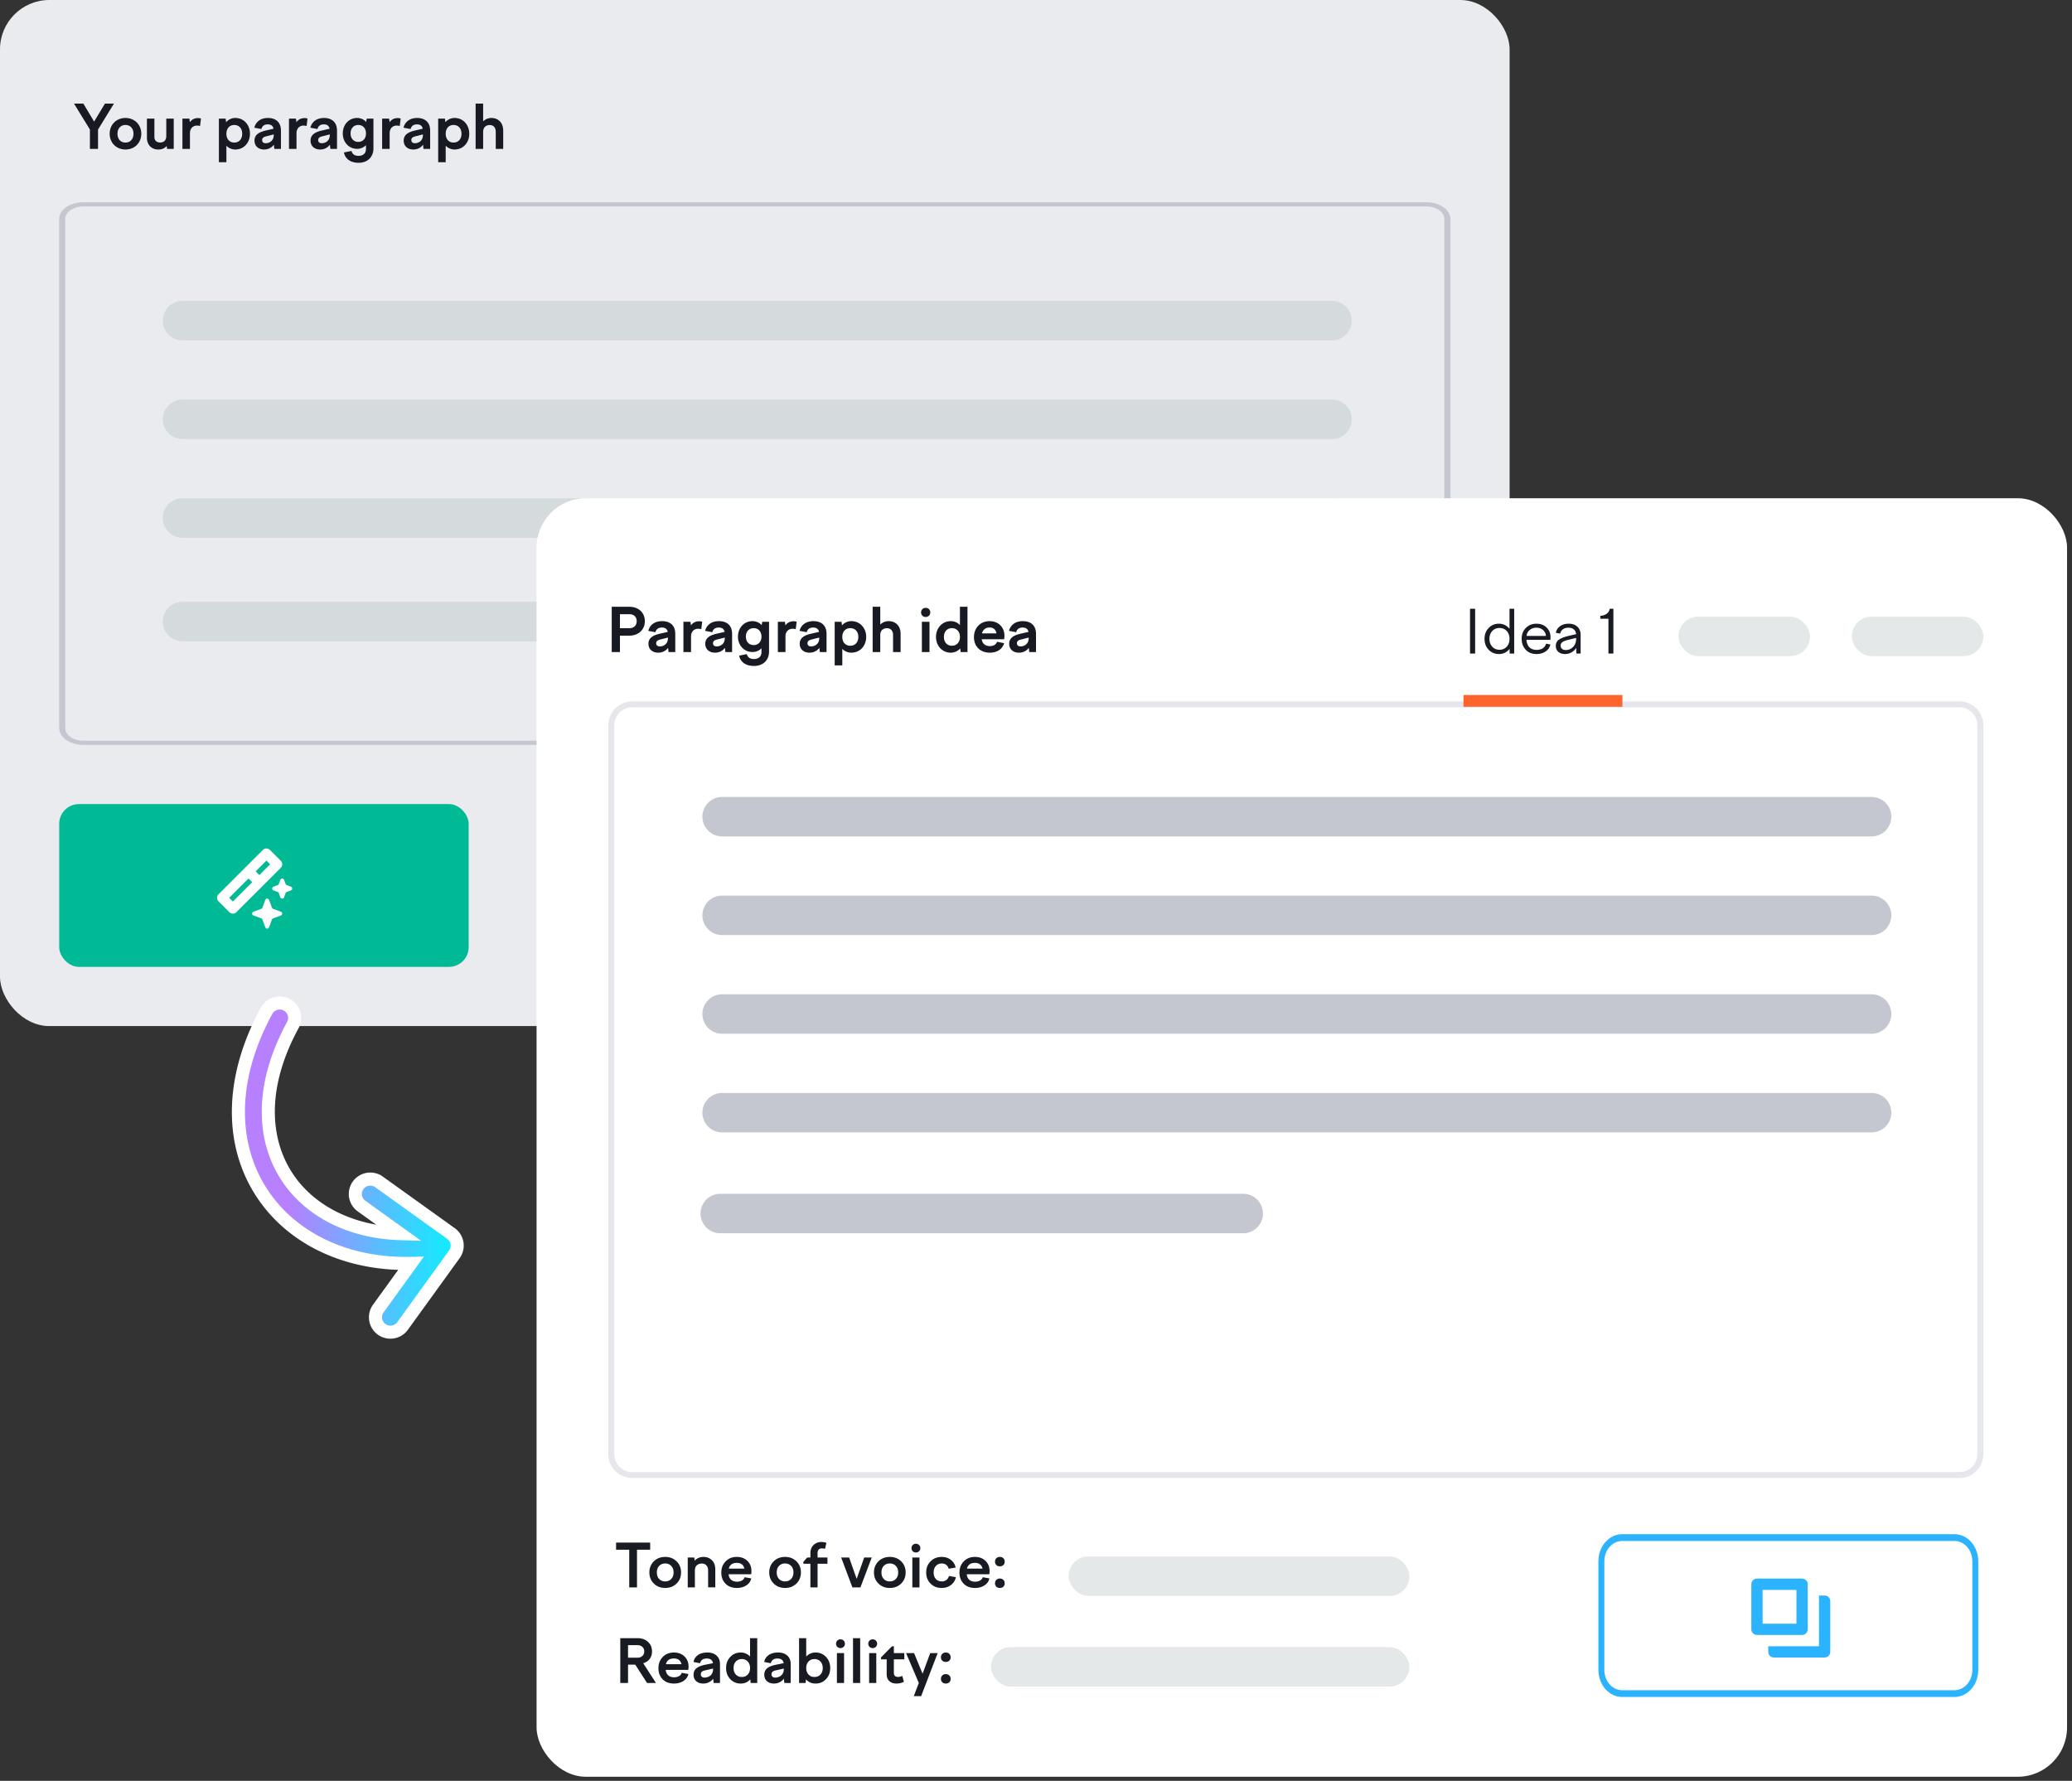<svg xmlns="http://www.w3.org/2000/svg" width="420" height="361" fill="none"><rect width="100%" height="100%" fill="#333333" stroke="none"/><rect width="306" height="208" fill="#E9EBEF" rx="10"/><path fill="#C4C7CF" fill-rule="evenodd" d="M289.096 41.844H16.904c-2.031 0-3.678 1.137-3.678 2.539v103.23c0 1.402 1.647 2.539 3.678 2.539h272.192c2.031 0 3.678-1.137 3.678-2.539V44.383c0-1.402-1.647-2.539-3.678-2.539m-272.192-.846c-2.708 0-4.904 1.515-4.904 3.385v103.23c0 1.87 2.196 3.385 4.904 3.385h272.192c2.708 0 4.904-1.515 4.904-3.385V44.383c0-1.87-2.196-3.385-4.904-3.385z" clip-rule="evenodd"/><rect width="83" height="33" x="12" y="162.998" fill="#00BA96" rx="4"/><path fill="#fff" fill-rule="evenodd" d="M54.726 172.297a1.016 1.016 0 0 0-1.436 0l-8.993 8.987a1.014 1.014 0 0 0 0 1.435l2.187 2.185c.396.396 1.04.396 1.436 0l8.992-8.987a1.014 1.014 0 0 0 0-1.435zm-.718 2.153-2.188 2.186.75.75 2.188-2.186zm-7.556 7.551 3.92-3.918.751.75-3.921 3.918z" clip-rule="evenodd"/><path fill="#fff" d="M56.821 178.355a.406.406 0 0 1 .762 0l.31.836a.4.4 0 0 0 .24.24l.835.309a.406.406 0 0 1 0 .761l-.836.31a.4.4 0 0 0-.24.24l-.309.835a.406.406 0 0 1-.762 0l-.309-.835a.4.4 0 0 0-.24-.24l-.836-.31a.406.406 0 0 1 0-.761l.836-.309a.4.4 0 0 0 .24-.24zM53.776 182.418a.406.406 0 0 1 .762 0l.583 1.576a.4.4 0 0 0 .24.239l1.576.583a.406.406 0 0 1 0 .762l-1.576.583a.4.4 0 0 0-.24.24l-.583 1.575a.406.406 0 0 1-.762 0l-.583-1.575a.4.4 0 0 0-.24-.24l-1.576-.583a.406.406 0 0 1 0-.762l1.576-.583a.4.4 0 0 0 .24-.239z"/><path fill="#171A22" d="M18.226 30.184v-3.93L15 21h1.895l2.183 3.649L21.273 21h1.823l-3.226 5.265v3.919zM25.436 23.914c1.847 0 3.202 1.36 3.202 3.196 0 1.85-1.355 3.196-3.202 3.196-1.848 0-3.203-1.347-3.203-3.196 0-1.837 1.355-3.196 3.203-3.196m0 1.42c-.984 0-1.62.71-1.62 1.776 0 1.078.636 1.788 1.62 1.788.971 0 1.619-.71 1.619-1.788 0-1.065-.648-1.775-1.62-1.775M31.295 24.049v3.673c0 .772.432 1.164 1.187 1.164.588 0 1.224-.33 1.224-1.31v-3.527h1.511v6.135h-1.355l-.072-.6c-.396.465-.912.722-1.727.722-1.236 0-2.28-.82-2.28-2.437v-3.82zM36.979 30.184v-6.135h1.415l.096.722c.348-.502.888-.832 1.643-.832.216 0 .36.024.6.085l-.18 1.519a2.3 2.3 0 0 0-.624-.086c-.803 0-1.427.563-1.427 1.555v3.172zM44.37 24.049h1.367l.096.722a2.44 2.44 0 0 1 1.883-.857c1.68 0 2.95 1.36 2.95 3.196 0 1.85-1.27 3.196-2.95 3.196a2.46 2.46 0 0 1-1.823-.771v3.343H44.37zm3.118 1.286c-.971 0-1.595.71-1.595 1.775 0 1.078.624 1.788 1.595 1.788.972 0 1.607-.71 1.607-1.788 0-1.065-.635-1.775-1.607-1.775M55.606 30.184l-.096-.858c-.444.613-1.127.98-1.979.98-1.08 0-1.943-.637-1.943-1.812 0-1.261 1.055-1.751 2.327-2.045l1.535-.355c-.132-.625-.552-.882-1.163-.882-.696 0-1.14.306-1.296.943l-1.439-.27c.288-1.163 1.247-1.97 2.759-1.97 1.595 0 2.638.856 2.638 2.57v3.699zm-2.47-1.788c0 .416.275.637.719.637.803 0 1.631-.527 1.631-1.641v-.147l-1.487.38c-.516.122-.864.306-.864.77M58.578 30.184v-6.135h1.415l.096.722c.348-.502.888-.832 1.643-.832.216 0 .36.024.6.085l-.18 1.519a2.3 2.3 0 0 0-.624-.086c-.803 0-1.427.563-1.427 1.555v3.172zM66.968 30.184l-.096-.858c-.444.613-1.128.98-1.98.98-1.079 0-1.942-.637-1.942-1.812 0-1.261 1.055-1.751 2.326-2.045l1.536-.355c-.132-.625-.552-.882-1.164-.882-.695 0-1.14.306-1.295.943l-1.44-.27c.289-1.163 1.248-1.97 2.76-1.97 1.594 0 2.638.856 2.638 2.57v3.699zm-2.471-1.788c0 .416.276.637.72.637.803 0 1.63-.527 1.63-1.641v-.147l-1.487.38c-.515.122-.863.306-.863.77M69.484 27.049c0-1.8 1.247-3.135 2.902-3.135.744 0 1.38.306 1.847.808l.096-.673h1.368v6.037c0 1.665-1.104 2.914-3.035 2.914-1.715 0-2.735-.906-2.939-2.094l1.536-.306c.144.637.623.992 1.403.992.971 0 1.523-.527 1.523-1.396v-.772a2.5 2.5 0 0 1-1.799.747c-1.655 0-2.902-1.322-2.902-3.122m1.583 0c0 1.029.623 1.714 1.559 1.714s1.56-.685 1.56-1.714-.625-1.714-1.56-1.714c-.936 0-1.56.685-1.56 1.714M77.459 30.184v-6.135h1.415l.096.722c.348-.502.888-.832 1.644-.832.215 0 .36.024.6.085l-.18 1.519a2.3 2.3 0 0 0-.624-.086c-.804 0-1.428.563-1.428 1.555v3.172zM85.849 30.184l-.096-.858c-.444.613-1.127.98-1.979.98-1.08 0-1.943-.637-1.943-1.812 0-1.261 1.055-1.751 2.327-2.045l1.535-.355c-.132-.625-.552-.882-1.163-.882-.696 0-1.14.306-1.296.943l-1.439-.27c.288-1.163 1.247-1.97 2.759-1.97 1.595 0 2.638.856 2.638 2.57v3.699zm-2.47-1.788c0 .416.275.637.719.637.803 0 1.631-.527 1.631-1.641v-.147l-1.487.38c-.516.122-.864.306-.864.77M88.82 24.049h1.368l.096.722a2.44 2.44 0 0 1 1.883-.857c1.68 0 2.95 1.36 2.95 3.196 0 1.85-1.27 3.196-2.95 3.196a2.46 2.46 0 0 1-1.823-.771v3.343H88.82zm3.12 1.286c-.972 0-1.596.71-1.596 1.775 0 1.078.624 1.788 1.595 1.788.972 0 1.607-.71 1.607-1.788 0-1.065-.635-1.775-1.607-1.775M96.41 30.184V21h1.524v3.6a2.38 2.38 0 0 1 1.703-.686c1.272 0 2.363.882 2.363 2.572v3.698h-1.511V26.73c0-.919-.516-1.384-1.224-1.384-.635 0-1.331.355-1.331 1.384v3.453z"/><path fill="#A6B0B3" d="M33 85a4 4 0 0 1 4-4h233a4 4 0 0 1 0 8H37a4 4 0 0 1-4-4M33 105a4 4 0 0 1 4-4h233a4 4 0 0 1 0 8H37a4 4 0 0 1-4-4M33 65a4 4 0 0 1 4-4h233a4 4 0 0 1 0 8H37a4 4 0 0 1-4-4M33 126a4 4 0 0 1 4-4h85a4 4 0 0 1 0 8H37a4 4 0 0 1-4-4" opacity=".3"/><rect width="310.231" height="259.17" x="108.765" y="101" fill="#fff" rx="10"/><path fill="#191B23" d="M129.122 321.782h-1.573v-7.628h-2.669v-1.455h6.911v1.455h-2.669zM132.537 316.501q.91-.893 2.301-.893t2.302.893q.912.893.912 2.253t-.912 2.253q-.91.893-2.302.893-1.39 0-2.301-.893-.906-.893-.906-2.253t.906-2.253m3.532.94q-.467-.502-1.231-.502-.763 0-1.23.502-.462.504-.462 1.313 0 .81.462 1.313.467.503 1.23.503.764 0 1.231-.503t.468-1.313q0-.81-.468-1.313M140.856 321.782h-1.449v-6.055h1.331l.071.644q.722-.762 1.805-.763 1.011 0 1.692.668.686.669.686 1.863v3.643h-1.455v-3.43q0-.668-.355-1.035-.35-.366-.917-.366-.267 0-.503.071a1.5 1.5 0 0 0-.444.224 1.03 1.03 0 0 0-.337.438 1.65 1.65 0 0 0-.125.668zM147.063 321.031q-.852-.876-.852-2.253 0-1.379.882-2.271.882-.899 2.254-.899 1.314 0 2.148.799.823.804.823 2.069 0 .308-.059.651h-4.568q.076.74.526 1.123.45.38 1.154.379.603 0 1.024-.243.42-.248.538-.662l1.349.242q-.189.888-1.006 1.414-.81.52-1.905.52-1.456 0-2.308-.869m2.296-4.216q-.668 0-1.089.301-.414.296-.532.864h3.148q-.119-.568-.515-.864-.39-.301-1.012-.301M156.833 316.501q.91-.893 2.301-.893t2.302.893.911 2.253-.911 2.253-2.302.893q-1.39 0-2.301-.893-.906-.893-.906-2.253t.906-2.253m3.532.94q-.467-.502-1.231-.502-.763 0-1.23.502-.462.504-.462 1.313 0 .81.462 1.313.467.503 1.23.503.764 0 1.231-.503t.468-1.313-.468-1.313M167.726 315.727v1.271h-2v4.784h-1.455v-4.784h-1.421v-.402l.776-.869h.645v-.887q0-1.024.633-1.639.639-.62 1.597-.62.474 0 1.018.165l-.29 1.236a2.3 2.3 0 0 0-.586-.106q-.917 0-.917.94v.911zM174.413 321.782h-1.628l-2.278-6.055h1.616l1.526 4.334 1.527-4.334h1.527zM178.063 316.501q.912-.893 2.302-.893t2.302.893.911 2.253-.911 2.253-2.302.893q-1.39 0-2.302-.893-.905-.893-.905-2.253t.905-2.253m3.533.94q-.468-.502-1.231-.502t-1.231.502q-.46.504-.461 1.313 0 .81.461 1.313.468.503 1.231.503t1.231-.503.467-1.313-.467-1.313M186.555 313.822a.87.87 0 0 1-.9.887.866.866 0 0 1-.893-.887.85.85 0 0 1 .248-.626.87.87 0 0 1 .645-.255.87.87 0 0 1 .9.881m-.172 7.96h-1.45v-6.055h1.45zM189.253 318.766q0 .822.444 1.313.444.49 1.177.491.58 0 .965-.296.39-.295.514-.804l1.397.242q-.16.923-.959 1.561-.78.627-1.929.627-1.355 0-2.242-.887-.882-.892-.882-2.247 0-1.367.888-2.259.893-.899 2.248-.899 1.095 0 1.858.592.769.585.977 1.561l-1.415.242a1.3 1.3 0 0 0-.491-.78q-.366-.285-.905-.284-.734 0-1.19.502-.455.498-.455 1.325M195.336 321.031q-.852-.876-.852-2.253 0-1.379.881-2.271.882-.899 2.255-.899 1.313 0 2.148.799.822.804.822 2.069 0 .308-.059.651h-4.568q.077.74.527 1.123.449.38 1.153.379.604 0 1.024-.243.42-.248.539-.662l1.349.242q-.19.888-1.006 1.414-.811.52-1.906.52-1.455 0-2.307-.869m2.296-4.216q-.669 0-1.089.301-.414.296-.533.864h3.148q-.118-.568-.515-.864-.39-.301-1.011-.301M202.673 321.9a1 1 0 0 1-.71-.26.9.9 0 0 1-.272-.68q0-.432.272-.698a.97.97 0 0 1 .71-.272q.438 0 .71.272.272.267.272.698 0 .425-.272.686-.272.254-.71.254m0-4.382q-.432 0-.71-.26a.92.92 0 0 1-.272-.686q0-.432.272-.698a.99.99 0 0 1 .71-.266q.438 0 .71.266.272.267.272.698 0 .426-.272.686t-.71.26M127.305 341.159h-1.574v-9.083h3.468q1.314 0 2.136.745.828.745.828 1.946 0 .898-.479 1.525-.478.621-1.302.869l2.58 3.998h-1.805l-2.384-3.708h-1.468zm1.876-7.664h-1.876v2.543h1.876q.639 0 1.024-.349.384-.35.384-.922 0-.574-.384-.923-.385-.35-1.024-.349M134.317 340.408q-.852-.875-.852-2.253t.882-2.271q.882-.899 2.254-.899 1.314 0 2.148.799.823.804.823 2.069 0 .307-.059.651h-4.569q.078.74.527 1.123.45.38 1.154.379.603 0 1.024-.243.42-.248.538-.662l1.349.243q-.189.887-1.006 1.413-.81.52-1.905.52-1.456 0-2.308-.869m2.296-4.216q-.669 0-1.089.301-.414.296-.532.864h3.148q-.119-.569-.515-.864-.39-.301-1.012-.301M145.945 341.159h-1.284l-.095-.869a2.36 2.36 0 0 1-.87.727q-.52.26-1.142.26-.858 0-1.414-.473-.55-.479-.551-1.319 0-.448.172-.792.171-.35.497-.579.326-.23.716-.379a5.5 5.5 0 0 1 .917-.26l1.627-.325q-.147-.946-1.248-.946-1.136 0-1.361.957l-1.331-.254q.141-.857.881-1.389.745-.533 1.917-.533 1.19 0 1.876.627.693.627.693 1.709zm-3.888-1.756q0 .32.201.496.208.172.55.172.325 0 .628-.107a1.8 1.8 0 0 0 .556-.307q.249-.201.396-.526.154-.331.154-.745v-.148l-1.603.366q-.432.084-.657.272-.225.19-.225.527M153.495 332.076v9.083h-1.332l-.076-.739q-.763.857-1.935.857-1.273 0-2.125-.893-.846-.899-.846-2.253t.846-2.247q.852-.899 2.125-.899 1.094 0 1.887.81v-3.719zm-1.917 4.743q-.462-.503-1.213-.503t-1.213.503q-.456.502-.456 1.312t.456 1.313q.461.503 1.213.503.751 0 1.213-.503.46-.503.461-1.313 0-.81-.461-1.312M160.276 341.159h-1.284l-.095-.869a2.36 2.36 0 0 1-.87.727q-.52.26-1.142.26-.858 0-1.414-.473-.55-.479-.55-1.319 0-.448.171-.792.173-.35.498-.579.324-.23.716-.379a5.5 5.5 0 0 1 .917-.26l1.627-.325q-.148-.946-1.249-.946-1.136 0-1.361.957l-1.331-.254q.142-.857.882-1.389.745-.533 1.917-.533 1.19 0 1.876.627.692.627.692 1.709zm-3.888-1.756q0 .32.202.496.207.172.55.172.326 0 .627-.107a1.8 1.8 0 0 0 .556-.307q.249-.201.397-.526.153-.331.154-.745v-.148l-1.604.366q-.432.084-.657.272-.225.19-.225.527M163.306 341.159h-1.332v-9.083h1.45v3.719q.793-.81 1.893-.81 1.273 0 2.119.899.852.893.852 2.247 0 1.355-.852 2.253-.846.893-2.119.893-1.178 0-1.94-.857zm3.005-4.34q-.461-.503-1.213-.503-.751 0-1.213.503-.46.502-.461 1.312 0 .81.461 1.313.462.503 1.213.503t1.213-.503.462-1.313-.462-1.312M171.264 333.199a.86.86 0 0 1-.254.633.87.87 0 0 1-.645.254.86.86 0 0 1-.639-.254.86.86 0 0 1-.255-.633q0-.378.249-.626a.87.87 0 0 1 .645-.255q.39 0 .645.255a.85.85 0 0 1 .254.626m-.171 7.96h-1.45v-6.055h1.45zM174.359 341.159h-1.45v-9.083h1.45zM177.797 333.199a.87.87 0 0 1-.9.887.866.866 0 0 1-.893-.887.85.85 0 0 1 .248-.626.87.87 0 0 1 .645-.255.87.87 0 0 1 .9.881m-.172 7.96h-1.45v-6.055h1.45zM178.59 336.375v-.402l2.219-2.247h.378v1.378h2.119v1.271h-2.119v2.679q0 .467.213.674.219.207.645.207.35 0 .846-.207l.332 1.2a3.46 3.46 0 0 1-1.491.349q-.936 0-1.468-.502-.532-.503-.532-1.384v-3.016zM186.246 341.159l-2.579-6.055h1.615l1.728 4.18 1.544-4.18h1.515l-3.349 8.722h-1.491zM191.714 341.277q-.432 0-.71-.26-.272-.26-.272-.68 0-.432.272-.698a.97.97 0 0 1 .71-.272q.438 0 .71.272.272.267.272.698 0 .426-.272.686-.272.254-.71.254m0-4.382q-.432 0-.71-.26a.91.91 0 0 1-.272-.686q0-.432.272-.698a.99.99 0 0 1 .71-.266q.438 0 .71.266.272.267.272.698 0 .426-.272.686t-.71.26"/><rect width="69.075" height="8" x="216.618" y="315.516" fill="#A6B0B3" opacity=".3" rx="4"/><rect width="84.829" height="8" x="200.864" y="333.893" fill="#A6B0B3" opacity=".3" rx="4"/><path fill="#2BB3FF" fill-rule="evenodd" d="M366.429 321.143c0-.631-.512-1.143-1.143-1.143h-9.143c-.631 0-1.143.512-1.143 1.143v9.143c0 .631.512 1.143 1.143 1.143h9.143c.631 0 1.143-.512 1.143-1.143zm-9.143 8h6.857v-6.857h-6.857z" clip-rule="evenodd"/><path fill="#2BB3FF" d="M369.857 323.429h-1.143v10.285h-10.285v1.143c0 .631.511 1.143 1.142 1.143h10.286c.631 0 1.143-.512 1.143-1.143v-10.286c0-.631-.512-1.142-1.143-1.142"/><path fill="#2BB3FF" fill-rule="evenodd" d="M396.188 312.375h-67.376c-1.993 0-3.609 1.847-3.609 4.125v22c0 2.278 1.616 4.125 3.609 4.125h67.376c1.993 0 3.609-1.847 3.609-4.125v-22c0-2.278-1.616-4.125-3.609-4.125M328.812 311c-2.657 0-4.812 2.462-4.812 5.5v22c0 3.038 2.155 5.5 4.812 5.5h67.376c2.657 0 4.812-2.462 4.812-5.5v-22c0-3.038-2.155-5.5-4.812-5.5z" clip-rule="evenodd"/><path fill="#171A22" d="M124 132.184V123h3.588c1.872 0 3.125 1.224 3.125 2.927 0 1.677-1.253 2.926-3.125 2.926h-1.922v3.331zm3.563-7.678h-1.897v2.841h1.897c.912 0 1.496-.551 1.496-1.42 0-.882-.584-1.421-1.496-1.421M135.517 132.184l-.098-.857c-.45.612-1.143.979-2.006.979-1.095 0-1.97-.637-1.97-1.812 0-1.261 1.07-1.751 2.359-2.045l1.556-.355c-.133-.625-.559-.882-1.179-.882-.706 0-1.156.306-1.314.943l-1.459-.269c.292-1.164 1.265-1.972 2.797-1.972 1.618 0 2.676.857 2.676 2.572v3.698zm-2.506-1.788c0 .416.28.637.73.637.815 0 1.654-.527 1.654-1.641v-.147l-1.508.379c-.523.123-.876.307-.876.772M138.53 132.184v-6.135h1.435l.097.722c.353-.502.9-.832 1.666-.832.219 0 .365.024.608.085l-.182 1.519a2.4 2.4 0 0 0-.633-.086c-.815 0-1.447.563-1.447 1.555v3.172zM147.036 132.184l-.097-.857c-.45.612-1.143.979-2.006.979-1.095 0-1.971-.637-1.971-1.812 0-1.261 1.071-1.751 2.36-2.045l1.556-.355c-.133-.625-.559-.882-1.179-.882-.706 0-1.156.306-1.314.943l-1.459-.269c.292-1.164 1.265-1.972 2.797-1.972 1.617 0 2.675.857 2.675 2.572v3.698zm-2.505-1.788c0 .416.28.637.73.637.815 0 1.654-.527 1.654-1.641v-.147l-1.508.379c-.523.123-.876.307-.876.772M149.587 129.049c0-1.8 1.265-3.135 2.943-3.135.754 0 1.399.306 1.873.808l.097-.673h1.387v6.037c0 1.665-1.119 2.914-3.077 2.914-1.739 0-2.773-.906-2.979-2.094l1.556-.306c.146.637.633.992 1.423.992.985 0 1.544-.527 1.544-1.396v-.772a2.55 2.55 0 0 1-1.824.747c-1.678 0-2.943-1.322-2.943-3.122m1.606 0c0 1.029.632 1.714 1.581 1.714.948 0 1.58-.685 1.58-1.714s-.632-1.714-1.58-1.714-1.581.685-1.581 1.714M157.674 132.184v-6.135h1.435l.097.722c.353-.502.9-.832 1.666-.832.219 0 .365.024.608.085l-.182 1.519a2.4 2.4 0 0 0-.632-.086c-.815 0-1.448.563-1.448 1.555v3.172zM166.181 132.184l-.098-.857c-.45.612-1.143.979-2.006.979-1.095 0-1.97-.637-1.97-1.812 0-1.261 1.07-1.751 2.359-2.045l1.557-.355c-.134-.625-.56-.882-1.18-.882-.705 0-1.155.306-1.313.943l-1.46-.269c.292-1.164 1.265-1.972 2.797-1.972 1.618 0 2.676.857 2.676 2.572v3.698zm-2.505-1.788c0 .416.279.637.729.637.815 0 1.654-.527 1.654-1.641v-.147l-1.508.379c-.523.123-.875.307-.875.772M169.194 126.049h1.386l.097.722a2.49 2.49 0 0 1 1.91-.857c1.702 0 2.991 1.359 2.991 3.196 0 1.849-1.289 3.196-2.991 3.196a2.52 2.52 0 0 1-1.849-.771v3.343h-1.544zm3.162 1.286c-.985 0-1.618.71-1.618 1.775 0 1.078.633 1.788 1.618 1.788s1.629-.71 1.629-1.788c0-1.065-.644-1.775-1.629-1.775M176.889 132.184V123h1.545v3.6a2.44 2.44 0 0 1 1.727-.686c1.289 0 2.396.882 2.396 2.572v3.698h-1.533v-3.453c0-.919-.523-1.384-1.24-1.384-.645 0-1.35.355-1.35 1.384v3.453zM186.707 124.151c0-.539.39-.931.937-.931.535 0 .924.392.924.931 0 .527-.389.918-.936.918-.535 0-.925-.391-.925-.918m.158 8.033v-6.135h1.545v6.135zM196.113 132.184h-1.386l-.085-.735a2.55 2.55 0 0 1-1.922.857c-1.69 0-2.991-1.347-2.991-3.196 0-1.837 1.301-3.196 2.991-3.196.742 0 1.387.294 1.861.796V123h1.532zm-3.162-4.849c-.973 0-1.617.71-1.617 1.775 0 1.078.644 1.788 1.617 1.788.985 0 1.63-.71 1.63-1.788 0-1.065-.645-1.775-1.63-1.775M200.647 132.306c-2.019 0-3.223-1.335-3.223-3.159 0-1.861 1.302-3.233 3.15-3.233 1.788 0 3.028 1.213 3.028 2.976 0 .22-.024.465-.073.698h-4.536c.158.955.778 1.383 1.654 1.383.803 0 1.265-.355 1.472-.881l1.422.294c-.364 1.212-1.422 1.922-2.894 1.922m-.073-5.106c-.705 0-1.313.38-1.532 1.2h2.943c-.134-.784-.633-1.2-1.411-1.2M208.638 132.184l-.097-.857c-.45.612-1.144.979-2.007.979-1.094 0-1.97-.637-1.97-1.812 0-1.261 1.07-1.751 2.359-2.045l1.557-.355c-.134-.625-.56-.882-1.18-.882-.705 0-1.155.306-1.313.943l-1.46-.269c.292-1.164 1.265-1.972 2.798-1.972 1.617 0 2.675.857 2.675 2.572v3.698zm-2.505-1.788c0 .416.279.637.729.637.815 0 1.654-.527 1.654-1.641v-.147l-1.508.379c-.523.123-.875.307-.875.772"/><path fill="#191B23" d="M299.014 132.488h-1.035v-9.083h1.035zM306.931 123.405v9.083h-.911l-.024-.97a2.6 2.6 0 0 1-.935.787 2.64 2.64 0 0 1-1.207.277q-1.266 0-2.1-.869-.835-.874-.835-2.217 0-1.325.835-2.194.834-.87 2.1-.87.645 0 1.196.278.555.273.934.763v-4.068zm-2.982 3.897q-.894 0-1.456.609-.58.615-.58 1.585 0 .981.58 1.596.556.621 1.456.621.906 0 1.467-.615.568-.621.568-1.602 0-.976-.568-1.585-.561-.609-1.467-.609M308.446 129.472q0-1.319.846-2.176.846-.864 2.136-.864 1.279 0 2.071.775.8.781.799 2.011l-.035.485h-4.847q.078.999.61 1.519.538.515 1.426.515.787 0 1.284-.331.496-.338.657-.929l.87.172q-.19.874-.959 1.407-.77.526-1.852.526-1.36 0-2.184-.869-.822-.874-.822-2.241m4.325-1.762q-.538-.468-1.343-.467-.804 0-1.361.473-.556.466-.627 1.2h3.917a1.67 1.67 0 0 0-.586-1.206M320.399 132.488h-.87l-.03-1.153a2.66 2.66 0 0 1-.97.916 2.6 2.6 0 0 1-1.278.331q-.846 0-1.367-.443-.515-.444-.515-1.2 0-.858.657-1.296.633-.413 1.722-.691l1.728-.403q-.06-.638-.474-.969-.408-.337-1.065-.337-.669 0-1.106.307-.433.308-.586.893l-.876-.171a2.1 2.1 0 0 1 .876-1.343q.704-.497 1.728-.497 1.118 0 1.769.615.657.61.657 1.662zm-4.048-1.632a.87.87 0 0 0 .273.668q.277.248.757.248.852 0 1.479-.627.627-.626.627-1.697v-.136l-1.739.426q-.711.183-1.053.438a.8.8 0 0 0-.344.68M327.038 132.488h-1.006v-7.061h-1.645v-.591q.781-.048 1.284-.414.508-.373.627-1.017h.74z"/><rect width="26.66" height="8" x="340.226" y="125.01" fill="#A6B0B3" opacity=".3" rx="4"/><rect width="26.66" height="8" x="375.37" y="125.01" fill="#A6B0B3" opacity=".3" rx="4"/><path fill="#fff" d="M123.307 147.021a4.846 4.846 0 0 1 4.847-4.844h269.028a4.846 4.846 0 0 1 4.847 4.844v147.751a4.846 4.846 0 0 1-4.847 4.844H128.154a4.846 4.846 0 0 1-4.847-4.844z"/><path fill="#E6E7ED" fill-rule="evenodd" d="M397.182 143.388H128.154a3.635 3.635 0 0 0-3.636 3.633v147.751a3.634 3.634 0 0 0 3.636 3.633h269.028a3.634 3.634 0 0 0 3.636-3.633V147.021a3.635 3.635 0 0 0-3.636-3.633m-269.028-1.211a4.846 4.846 0 0 0-4.847 4.844v147.751a4.846 4.846 0 0 0 4.847 4.844h269.028a4.846 4.846 0 0 0 4.847-4.844V147.021a4.846 4.846 0 0 0-4.847-4.844z" clip-rule="evenodd"/><path fill="#C4C7CF" d="M142.378 165.554a4 4 0 0 1 4-4h233a4 4 0 0 1 0 8h-233a4 4 0 0 1-4-4M142.378 185.554a4 4 0 0 1 4-4h233a4 4 0 0 1 0 8h-233a4 4 0 0 1-4-4M142.378 205.554a4 4 0 0 1 4-4h233a4 4 0 0 1 0 8h-233a4 4 0 0 1-4-4M142.378 225.554a4 4 0 0 1 4-4h233a4 4 0 0 1 0 8h-233a4 4 0 0 1-4-4M142 246a4 4 0 0 1 4-4h106a4 4 0 0 1 0 8H146a4 4 0 0 1-4-4"/><path fill="#FF642D" d="M296.647 140.887h32.222v2.387h-32.222z"/><path fill="url(#a)" d="M54.301 243.553c6.26 8.176 16.744 12.815 28.996 12.558l-6.616 9.153a3.01 3.01 0 0 0 .688 4.214 3.04 3.04 0 0 0 4.232-.685l10.502-14.53a3.01 3.01 0 0 0-.688-4.214l-14.586-10.462a3.04 3.04 0 0 0-4.23.687 3.01 3.01 0 0 0 .688 4.213l7.776 5.579c-9.663-.311-17.385-4.224-21.94-10.176-5.706-7.452-6.983-18.829.239-32.106a3.01 3.01 0 0 0-1.222-4.093 3.035 3.035 0 0 0-4.109 1.217c-8.097 14.887-7.186 28.904.27 38.645"/><path fill="#fff" fill-rule="evenodd" d="M57.51 204.857a1.71 1.71 0 0 0-2.314.683c-7.906 14.535-6.913 27.97.157 37.207 5.96 7.784 16.01 12.289 27.916 12.039l2.66-.055-8.174 11.309a1.686 1.686 0 0 0 .385 2.36 1.715 1.715 0 0 0 2.387-.384l10.502-14.529a1.685 1.685 0 0 0-.387-2.36l-14.585-10.463a1.713 1.713 0 0 0-2.385.386 1.687 1.687 0 0 0 .387 2.361l11.319 8.12-4.358-.14c-9.997-.322-18.116-4.381-22.95-10.695-6.09-7.955-7.288-19.912.127-33.545a1.69 1.69 0 0 0-.686-2.294zm1.259-2.332a4.36 4.36 0 0 0-5.902 1.749zm0 0a4.337 4.337 0 0 1 1.757 5.892c-7.028 12.921-5.673 23.717-.352 30.668 3.507 4.58 9.059 7.937 16.084 9.165l-3.744-2.686a4.337 4.337 0 0 1-.99-6.067 4.36 4.36 0 0 1 6.077-.986l14.585 10.461a4.336 4.336 0 0 1 .99 6.068l-10.502 14.529a4.366 4.366 0 0 1-6.077.986 4.336 4.336 0 0 1-.99-6.067l5.11-7.069c-11.49-.403-21.365-5.09-27.468-13.061-7.842-10.244-8.672-24.843-.382-40.084" clip-rule="evenodd"/><defs><linearGradient id="a" x1="46.333" x2="94.667" y1="236.687" y2="236.687" gradientUnits="userSpaceOnUse"><stop offset=".251" stop-color="#B680FF"/><stop offset="1" stop-color="#00F7FF"/></linearGradient></defs></svg>